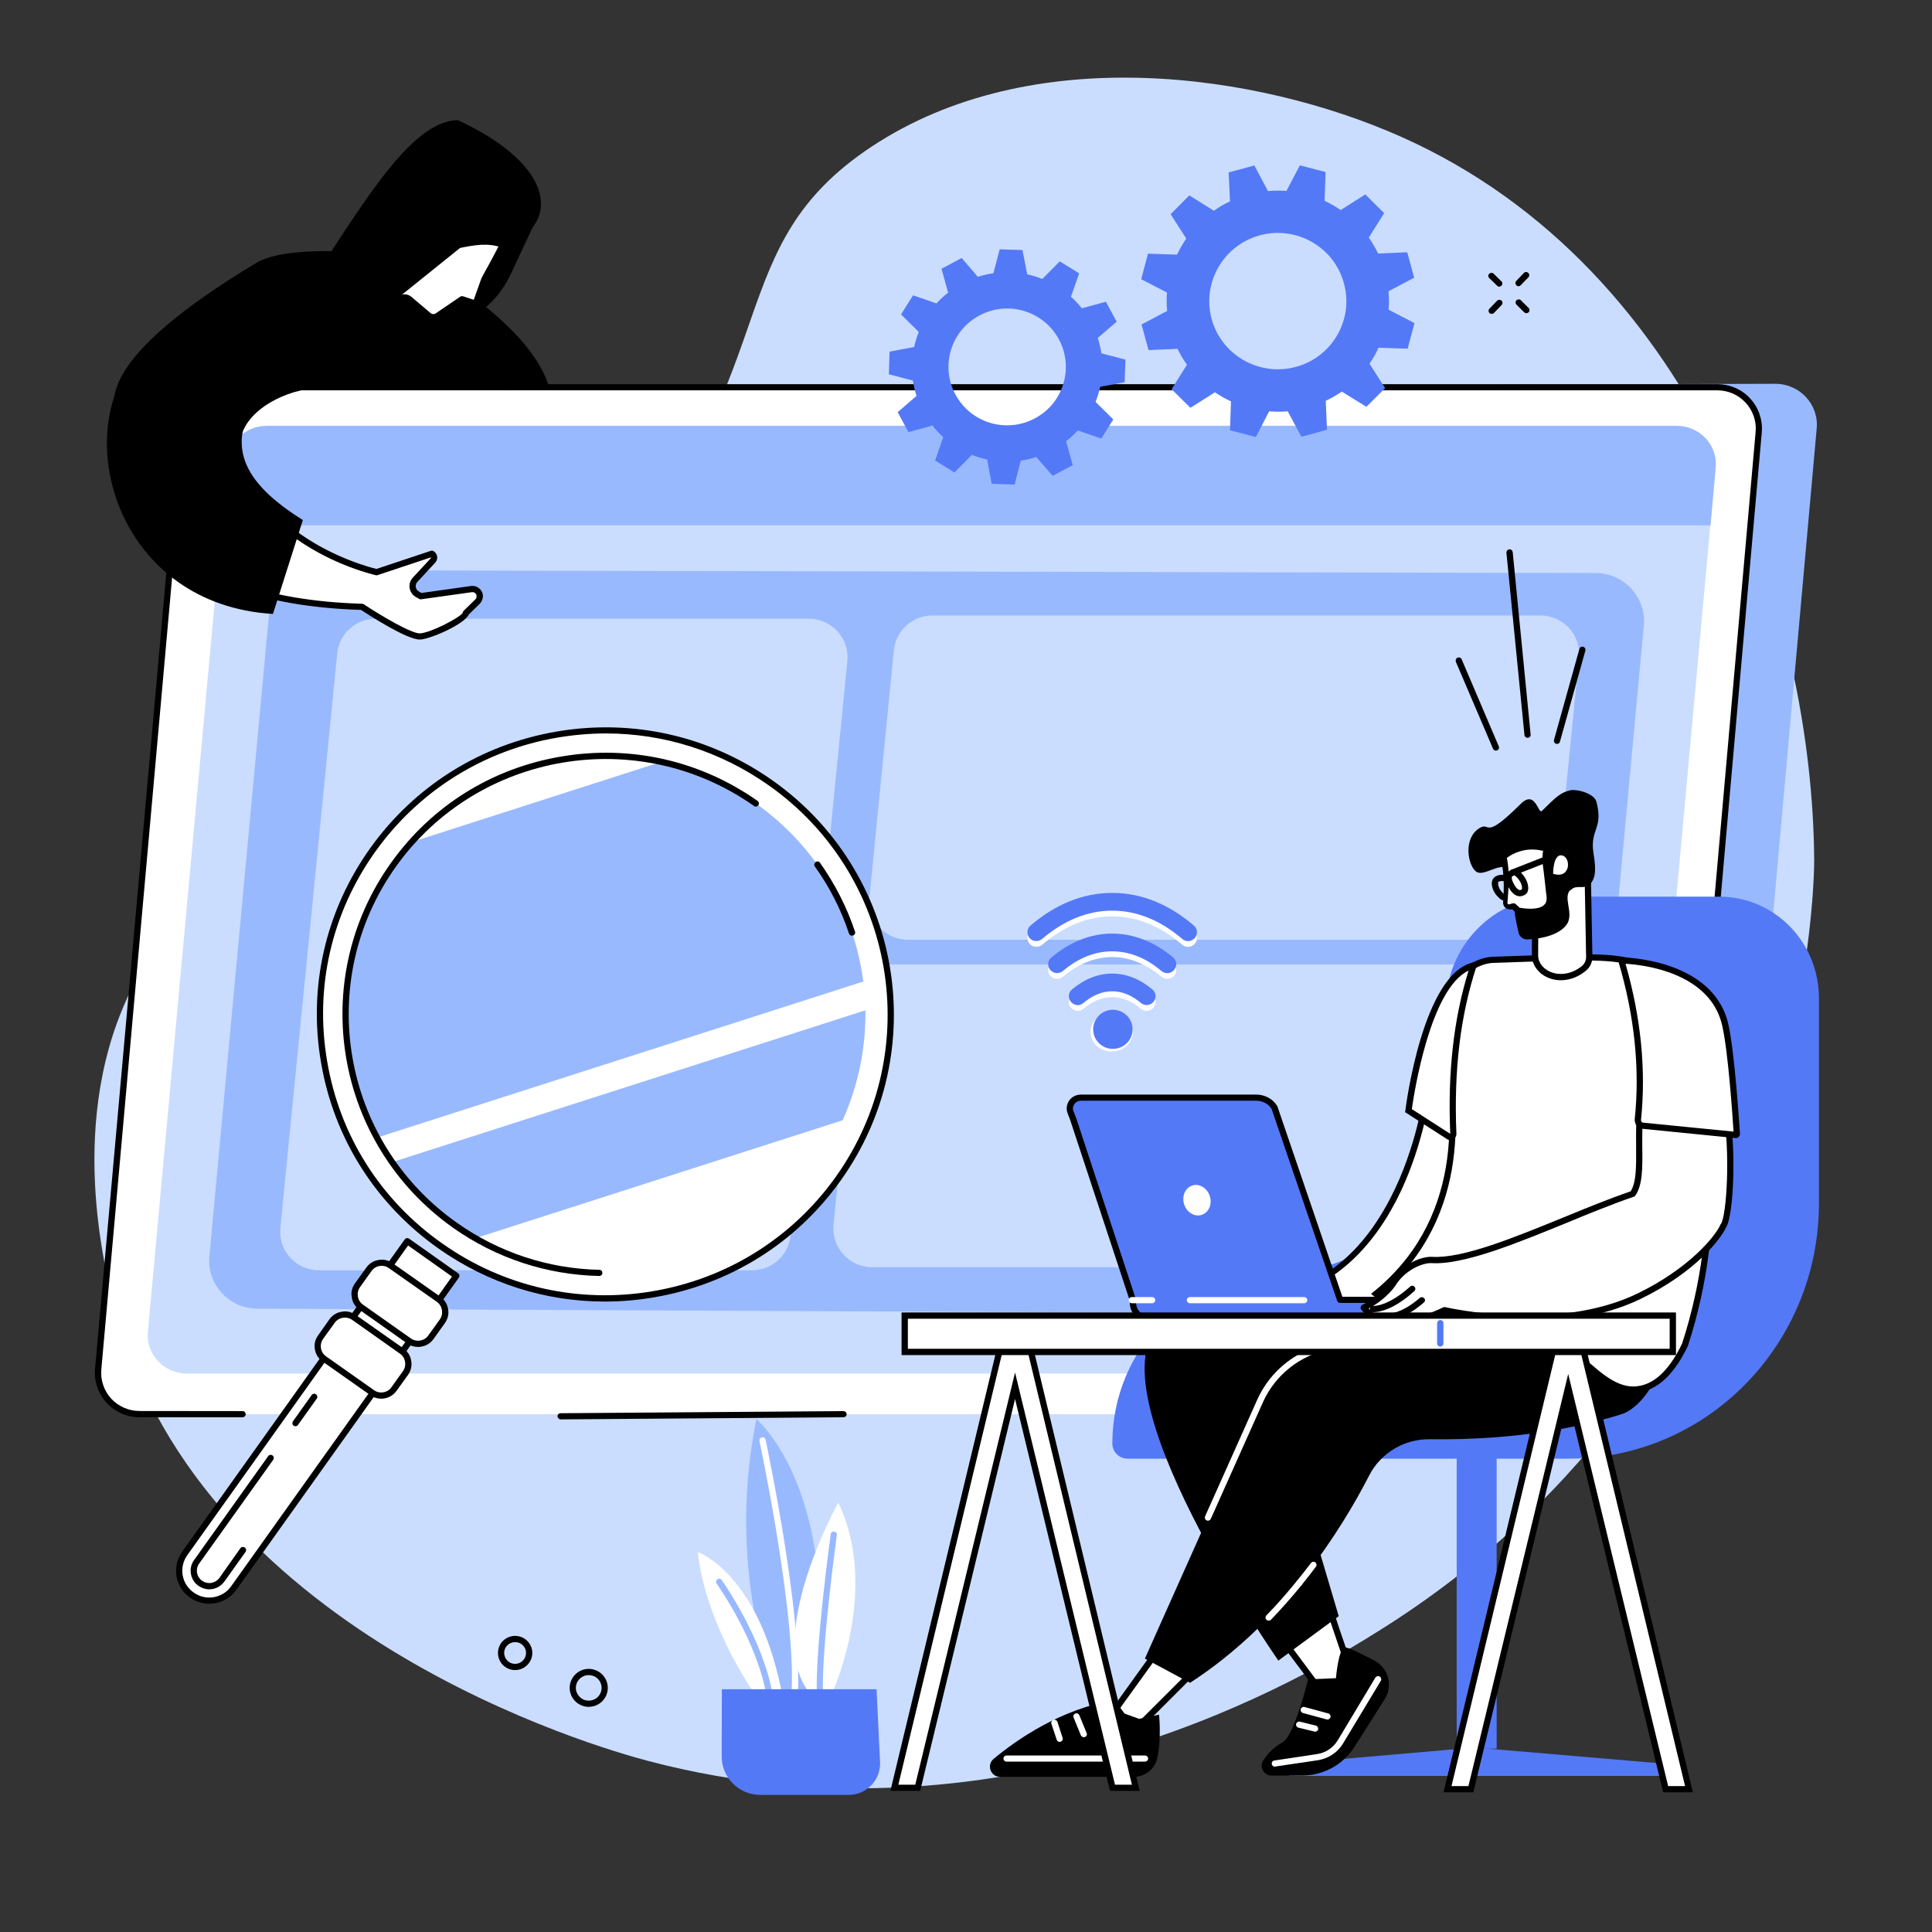 <svg xmlns="http://www.w3.org/2000/svg" xmlns:xlink="http://www.w3.org/1999/xlink" width="72" zoomAndPan="magnify" viewBox="0 0 54 54" height="72" preserveAspectRatio="xMidYMid meet" version="1.0"><rect x="0" y="0" width="54" height="54" fill="#333333" stroke="none"/><defs><clipPath id="id1"><path d="M 2 2 L 50.84 2 L 50.84 50 L 2 50 Z M 2 2 " clip-rule="nonzero"/></clipPath><clipPath id="id2"><path d="M 4 10 L 50.84 10 L 50.84 40 L 4 40 Z M 4 10 " clip-rule="nonzero"/></clipPath><clipPath id="id3"><path d="M 31 25 L 50.84 25 L 50.84 41 L 31 41 Z M 31 25 " clip-rule="nonzero"/></clipPath></defs><g clip-path="url(#id1)"><path fill="#caddff" d="M 38.496 45.609 C 50.547 38.117 50.711 24.652 50.707 24.035 C 50.664 17.289 47.551 7.543 39.137 3.812 C 35.148 2.043 28.844 1.125 24.352 4.105 C 20.156 6.887 21.973 10.125 17.344 15.684 C 12.012 22.082 7.723 21.219 4.148 26.809 C 1.785 30.5 2.828 34.965 3.125 36.25 C 5.316 45.645 16.812 48.875 18.102 49.215 C 28.34 51.922 36.766 46.688 38.496 45.609 " fill-opacity="1" fill-rule="nonzero"/></g><g clip-path="url(#id2)"><path fill="#99b9ff" d="M 15.738 10.824 L 49.621 10.727 C 50.305 10.727 50.84 11.305 50.777 11.977 L 48.406 38.418 C 48.352 39.008 47.852 39.465 47.25 39.465 L 5.512 39.457 C 4.832 39.457 4.289 38.82 4.348 38.148 L 6.723 11.871 C 6.773 11.277 7.258 10.758 7.859 10.758 L 15.738 10.824 " fill-opacity="1" fill-rule="nonzero"/></g><path fill="#ffffff" d="M 14.121 10.824 L 48 10.824 C 48.684 10.824 49.219 11.406 49.156 12.082 L 46.797 38.473 C 46.742 39.07 46.242 39.527 45.641 39.527 L 3.902 39.527 C 3.219 39.527 2.684 38.945 2.746 38.27 L 5.105 11.875 C 5.16 11.281 5.66 10.824 6.262 10.824 L 14.121 10.824 " fill-opacity="1" fill-rule="nonzero"/><path fill="#000000" d="M 6.777 39.613 L 3.902 39.613 C 3.551 39.613 3.215 39.465 2.98 39.211 C 2.746 38.953 2.625 38.609 2.656 38.262 L 5.02 11.867 C 5.078 11.223 5.609 10.738 6.262 10.738 L 14.121 10.738 C 14.172 10.738 14.211 10.773 14.211 10.824 C 14.211 10.871 14.172 10.91 14.121 10.91 L 6.262 10.91 C 5.703 10.91 5.242 11.328 5.191 11.883 L 2.832 38.277 C 2.805 38.574 2.906 38.871 3.109 39.094 C 3.312 39.312 3.602 39.438 3.902 39.438 L 6.777 39.441 C 6.828 39.441 6.867 39.48 6.867 39.527 C 6.867 39.574 6.828 39.613 6.777 39.613 " fill-opacity="1" fill-rule="nonzero"/><path fill="#000000" d="M 47.871 26.723 C 47.867 26.723 47.863 26.723 47.863 26.723 C 47.816 26.719 47.777 26.676 47.785 26.629 L 49.07 12.074 C 49.098 11.773 48.996 11.477 48.793 11.258 C 48.59 11.035 48.301 10.91 48 10.91 L 14.121 10.91 C 14.074 10.91 14.035 10.871 14.035 10.824 C 14.035 10.777 14.074 10.738 14.121 10.738 L 48 10.738 C 48.352 10.738 48.688 10.883 48.922 11.141 C 49.156 11.398 49.273 11.742 49.242 12.09 L 47.957 26.641 C 47.953 26.688 47.914 26.723 47.871 26.723 " fill-opacity="1" fill-rule="nonzero"/><path fill="#caddff" d="M 14.875 11.898 L 46.863 11.898 C 47.508 11.898 48.012 12.434 47.953 13.059 L 45.727 37.422 C 45.676 37.969 45.203 38.391 44.633 38.391 L 5.227 38.391 C 4.582 38.391 4.078 37.855 4.133 37.23 L 6.363 12.871 C 6.414 12.32 6.887 11.898 7.453 11.898 L 14.875 11.898 " fill-opacity="1" fill-rule="nonzero"/><path fill="#99b9ff" d="M 47.809 14.684 L 47.953 13.07 C 48.012 12.445 47.508 11.906 46.863 11.906 L 7.453 11.906 C 6.887 11.906 6.414 12.332 6.363 12.883 L 6.199 14.684 L 47.809 14.684 " fill-opacity="1" fill-rule="nonzero"/><path fill="#99b9ff" d="M 8.867 15.938 L 44.602 16.016 C 45.395 16.02 46.016 16.695 45.945 17.484 L 44.273 35.52 C 44.211 36.215 43.625 36.742 42.922 36.738 L 7.191 36.578 C 6.398 36.574 5.777 35.895 5.852 35.113 L 7.52 17.156 C 7.586 16.465 8.168 15.934 8.867 15.938 " fill-opacity="1" fill-rule="nonzero"/><path fill="#000000" d="M 15.672 39.672 C 15.625 39.672 15.586 39.633 15.582 39.586 C 15.582 39.539 15.621 39.5 15.672 39.5 L 23.574 39.441 C 23.625 39.441 23.664 39.48 23.664 39.527 C 23.664 39.574 23.625 39.613 23.574 39.613 L 15.672 39.672 " fill-opacity="1" fill-rule="nonzero"/><path fill="#caddff" d="M 21.02 35.504 L 8.914 35.504 C 8.273 35.504 7.773 34.953 7.836 34.32 L 9.426 18.262 C 9.48 17.711 9.945 17.293 10.504 17.293 L 22.605 17.293 C 23.246 17.293 23.746 17.84 23.684 18.473 L 22.094 34.531 C 22.043 35.082 21.574 35.504 21.02 35.504 " fill-opacity="1" fill-rule="nonzero"/><path fill="#caddff" d="M 42.371 26.266 L 25.379 26.266 C 24.738 26.266 24.238 25.719 24.301 25.086 L 24.984 18.176 C 25.039 17.625 25.504 17.203 26.062 17.203 L 43.055 17.203 C 43.695 17.203 44.195 17.754 44.133 18.387 L 43.449 25.297 C 43.395 25.848 42.93 26.266 42.371 26.266 " fill-opacity="1" fill-rule="nonzero"/><path fill="#caddff" d="M 41.367 35.418 L 24.375 35.418 C 23.738 35.418 23.234 34.867 23.297 34.234 L 23.922 27.93 C 23.977 27.379 24.441 26.957 25 26.957 L 41.992 26.957 C 42.633 26.957 43.133 27.508 43.07 28.141 L 42.445 34.445 C 42.391 34.996 41.926 35.418 41.367 35.418 " fill-opacity="1" fill-rule="nonzero"/><path fill="#ffffff" d="M 23.43 32.941 C 20.883 36.52 15.902 37.363 12.309 34.828 C 8.715 32.293 7.867 27.336 10.414 23.762 C 12.961 20.188 17.941 19.344 21.535 21.879 C 25.129 24.414 25.977 29.367 23.43 32.941 " fill-opacity="1" fill-rule="nonzero"/><path fill="#000000" d="M 16.938 20.5 C 16.492 20.5 16.047 20.539 15.598 20.613 C 13.52 20.965 11.703 22.102 10.484 23.812 C 9.266 25.523 8.789 27.602 9.145 29.668 C 9.496 31.738 10.637 33.543 12.359 34.754 C 14.078 35.969 16.168 36.441 18.246 36.09 C 20.324 35.738 22.141 34.602 23.359 32.895 C 25.875 29.363 25.035 24.453 21.484 21.949 C 20.137 21 18.559 20.5 16.938 20.5 Z M 16.906 36.379 C 15.246 36.379 13.637 35.871 12.258 34.898 C 10.5 33.656 9.332 31.812 8.973 29.699 C 8.609 27.586 9.098 25.461 10.344 23.711 C 11.59 21.965 13.445 20.805 15.57 20.445 C 17.691 20.086 19.828 20.57 21.586 21.809 C 25.215 24.367 26.074 29.387 23.5 32.992 L 23.43 32.941 L 23.5 32.992 C 22.254 34.742 20.398 35.902 18.273 36.262 C 17.816 36.34 17.359 36.379 16.906 36.379 " fill-opacity="1" fill-rule="nonzero"/><path fill="#ffffff" d="M 5.363 44.582 C 4.984 44.316 4.895 43.797 5.164 43.418 L 11.383 34.691 L 12.754 35.66 L 6.535 44.387 C 6.266 44.762 5.742 44.852 5.363 44.582 " fill-opacity="1" fill-rule="nonzero"/><path fill="#000000" d="M 11.406 34.812 L 5.234 43.469 C 5.117 43.633 5.074 43.832 5.105 44.027 C 5.141 44.227 5.25 44.398 5.414 44.512 C 5.578 44.629 5.777 44.676 5.977 44.641 C 6.172 44.605 6.348 44.5 6.461 44.336 L 12.633 35.68 Z M 5.848 44.824 C 5.656 44.824 5.473 44.766 5.312 44.656 C 5.109 44.512 4.977 44.301 4.934 44.059 C 4.895 43.812 4.949 43.57 5.094 43.367 L 11.312 34.641 C 11.328 34.625 11.348 34.609 11.371 34.605 C 11.395 34.602 11.418 34.609 11.434 34.621 L 12.805 35.59 C 12.844 35.617 12.855 35.672 12.824 35.711 L 6.605 44.438 C 6.461 44.637 6.25 44.77 6.004 44.812 C 5.953 44.82 5.898 44.824 5.848 44.824 " fill-opacity="1" fill-rule="nonzero"/><path fill="#ffffff" d="M 8.258 39.777 L 8.781 39.043 L 8.258 39.777 " fill-opacity="1" fill-rule="nonzero"/><path fill="#000000" d="M 8.258 39.863 C 8.242 39.863 8.223 39.859 8.207 39.848 C 8.168 39.82 8.16 39.766 8.188 39.727 L 8.711 38.992 C 8.738 38.953 8.793 38.941 8.832 38.973 C 8.871 39 8.883 39.051 8.855 39.09 L 8.328 39.828 C 8.312 39.852 8.285 39.863 8.258 39.863 " fill-opacity="1" fill-rule="nonzero"/><path fill="#ffffff" d="M 6.793 43.324 L 6.203 44.152 C 6.062 44.344 5.793 44.391 5.598 44.254 C 5.402 44.117 5.359 43.848 5.496 43.652 L 7.566 40.75 L 6.793 43.324 " fill-opacity="1" fill-rule="nonzero"/><path fill="#000000" d="M 5.848 44.422 C 5.742 44.422 5.637 44.387 5.547 44.324 C 5.434 44.246 5.359 44.125 5.336 43.988 C 5.312 43.852 5.344 43.715 5.426 43.602 L 7.496 40.699 C 7.523 40.66 7.578 40.652 7.617 40.68 C 7.656 40.707 7.664 40.762 7.637 40.801 L 5.566 43.703 C 5.512 43.777 5.492 43.871 5.508 43.961 C 5.523 44.051 5.574 44.129 5.648 44.184 C 5.723 44.234 5.816 44.258 5.906 44.242 C 5.996 44.227 6.078 44.176 6.133 44.102 L 6.719 43.273 C 6.746 43.234 6.801 43.227 6.84 43.254 C 6.883 43.281 6.891 43.336 6.863 43.375 L 6.273 44.203 C 6.191 44.312 6.074 44.391 5.938 44.414 C 5.906 44.418 5.875 44.422 5.848 44.422 " fill-opacity="1" fill-rule="nonzero"/><path fill="#ffffff" d="M 11.629 37.617 L 9.898 36.398 C 9.809 36.336 9.789 36.211 9.852 36.121 L 10.449 35.285 C 10.512 35.195 10.637 35.172 10.727 35.234 L 12.457 36.457 C 12.547 36.52 12.566 36.645 12.504 36.734 L 11.906 37.57 C 11.844 37.66 11.719 37.68 11.629 37.617 " fill-opacity="1" fill-rule="nonzero"/><path fill="#000000" d="M 11.484 37.41 C 11.641 37.52 11.863 37.484 11.973 37.324 L 12.293 36.879 C 12.406 36.719 12.367 36.5 12.211 36.387 L 10.871 35.445 C 10.715 35.332 10.492 35.371 10.383 35.527 L 10.062 35.977 C 9.949 36.133 9.988 36.355 10.145 36.465 Z M 11.688 37.648 C 11.582 37.648 11.473 37.617 11.383 37.551 L 10.043 36.605 C 9.809 36.441 9.75 36.113 9.918 35.875 L 10.238 35.43 C 10.406 35.191 10.738 35.137 10.973 35.305 L 12.312 36.246 C 12.426 36.328 12.5 36.449 12.527 36.586 C 12.551 36.723 12.516 36.863 12.438 36.977 L 12.117 37.426 C 12.016 37.57 11.852 37.648 11.688 37.648 " fill-opacity="1" fill-rule="nonzero"/><path fill="#ffffff" d="M 10.598 39.062 L 8.867 37.844 C 8.777 37.781 8.758 37.656 8.82 37.566 L 9.418 36.73 C 9.48 36.641 9.605 36.617 9.695 36.684 L 11.426 37.902 C 11.516 37.965 11.535 38.09 11.473 38.18 L 10.875 39.016 C 10.812 39.105 10.688 39.129 10.598 39.062 " fill-opacity="1" fill-rule="nonzero"/><path fill="#000000" d="M 10.453 38.855 C 10.609 38.969 10.832 38.93 10.941 38.773 L 11.262 38.324 C 11.375 38.164 11.336 37.945 11.18 37.836 L 9.844 36.891 C 9.684 36.781 9.461 36.816 9.352 36.977 L 9.031 37.422 C 8.918 37.582 8.957 37.801 9.113 37.91 Z M 10.656 39.094 C 10.551 39.094 10.441 39.062 10.352 38.996 L 9.016 38.055 C 8.777 37.887 8.719 37.559 8.891 37.324 L 9.207 36.875 C 9.375 36.641 9.707 36.582 9.941 36.75 L 11.281 37.691 C 11.516 37.859 11.574 38.188 11.406 38.426 L 11.086 38.871 C 10.984 39.016 10.82 39.094 10.656 39.094 " fill-opacity="1" fill-rule="nonzero"/><path fill="#99b9ff" d="M 24.188 28.238 L 10.957 32.484 C 11.426 33.152 12.016 33.75 12.719 34.246 C 12.902 34.379 13.094 34.5 13.285 34.609 L 23.551 31.312 C 23.996 30.328 24.203 29.277 24.188 28.238 " fill-opacity="1" fill-rule="nonzero"/><path fill="#99b9ff" d="M 21.125 22.457 C 20.305 21.879 19.41 21.496 18.488 21.293 L 11.508 23.535 C 11.328 23.734 11.156 23.949 10.996 24.172 C 9.34 26.496 9.258 29.453 10.535 31.797 L 24.129 27.434 C 23.879 25.5 22.848 23.676 21.125 22.457 " fill-opacity="1" fill-rule="nonzero"/><path fill="#000000" d="M 23.812 26.152 C 23.777 26.152 23.742 26.129 23.73 26.094 C 23.508 25.422 23.184 24.789 22.773 24.215 C 22.746 24.176 22.758 24.121 22.797 24.094 C 22.836 24.066 22.891 24.074 22.918 24.113 C 23.336 24.703 23.668 25.352 23.898 26.039 C 23.914 26.086 23.887 26.133 23.84 26.148 C 23.832 26.152 23.824 26.152 23.812 26.152 " fill-opacity="1" fill-rule="nonzero"/><path fill="#000000" d="M 16.75 35.664 C 15.281 35.633 13.871 35.168 12.668 34.32 C 9.363 31.984 8.578 27.41 10.926 24.121 C 12.059 22.527 13.754 21.469 15.688 21.145 C 17.625 20.816 19.574 21.258 21.176 22.387 C 21.215 22.414 21.223 22.469 21.195 22.508 C 21.168 22.547 21.113 22.555 21.074 22.527 C 17.844 20.25 13.355 21.012 11.066 24.223 C 8.777 27.434 9.543 31.898 12.77 34.176 C 13.941 35.004 15.32 35.461 16.754 35.492 C 16.801 35.492 16.84 35.531 16.836 35.582 C 16.836 35.629 16.797 35.664 16.75 35.664 " fill-opacity="1" fill-rule="nonzero"/><path fill="#000000" d="M 8.672 10.859 L 15.359 10.859 C 15.012 9.645 13.648 8.492 11.871 7.363 L 8.672 10.859 " fill-opacity="1" fill-rule="nonzero"/><path fill="#5479f7" d="M 28.922 11.695 C 28.121 12.121 27.129 11.82 26.703 11.023 C 26.277 10.23 26.578 9.238 27.379 8.816 C 28.176 8.391 29.172 8.691 29.598 9.488 C 30.023 10.281 29.723 11.273 28.922 11.695 Z M 31.211 8.992 L 30.91 8.434 L 30.238 8.617 C 30.145 8.5 30.043 8.391 29.934 8.293 L 30.164 7.641 L 29.621 7.305 L 29.133 7.797 C 28.996 7.742 28.855 7.699 28.711 7.668 L 28.578 6.988 L 27.941 6.969 L 27.766 7.637 C 27.621 7.656 27.477 7.691 27.332 7.738 L 26.879 7.211 L 26.316 7.512 L 26.5 8.18 C 26.383 8.27 26.273 8.371 26.176 8.48 L 25.52 8.254 L 25.184 8.789 L 25.68 9.277 C 25.625 9.414 25.582 9.555 25.551 9.699 L 24.863 9.828 L 24.844 10.461 L 25.516 10.637 C 25.539 10.781 25.57 10.926 25.617 11.066 L 25.09 11.52 L 25.391 12.078 L 26.062 11.895 C 26.156 12.012 26.254 12.121 26.363 12.219 L 26.137 12.871 L 26.676 13.207 L 27.164 12.715 C 27.305 12.77 27.445 12.812 27.59 12.844 L 27.719 13.523 L 28.359 13.543 L 28.531 12.875 C 28.68 12.855 28.824 12.82 28.965 12.773 L 29.422 13.301 L 29.984 13 L 29.797 12.332 C 29.918 12.242 30.023 12.141 30.125 12.031 L 30.781 12.258 L 31.117 11.723 L 30.621 11.234 C 30.676 11.098 30.719 10.957 30.75 10.812 L 31.434 10.684 L 31.457 10.051 L 30.785 9.875 C 30.762 9.73 30.727 9.586 30.684 9.445 L 31.211 8.992 " fill-opacity="1" fill-rule="nonzero"/><path fill="#5479f7" d="M 36.223 10.254 C 35.203 10.531 34.148 9.934 33.867 8.922 C 33.59 7.906 34.191 6.855 35.211 6.578 C 36.23 6.301 37.285 6.898 37.562 7.914 C 37.844 8.93 37.242 9.977 36.223 10.254 Z M 39.527 7.762 L 39.332 7.051 L 38.52 7.086 C 38.441 6.93 38.355 6.777 38.258 6.641 L 38.688 5.957 L 38.16 5.434 L 37.473 5.871 C 37.332 5.773 37.18 5.688 37.023 5.613 L 37.051 4.809 L 36.332 4.621 L 35.957 5.336 C 35.789 5.324 35.613 5.324 35.441 5.34 L 35.059 4.625 L 34.34 4.82 L 34.379 5.629 C 34.219 5.703 34.07 5.789 33.93 5.891 L 33.242 5.461 L 32.719 5.988 L 33.156 6.668 C 33.059 6.812 32.973 6.961 32.898 7.117 L 32.086 7.09 L 31.898 7.805 L 32.617 8.176 C 32.605 8.348 32.605 8.52 32.621 8.691 L 31.906 9.07 L 32.102 9.785 L 32.914 9.75 C 32.988 9.906 33.074 10.055 33.176 10.195 L 32.746 10.879 L 33.273 11.398 L 33.957 10.965 C 34.102 11.062 34.25 11.148 34.406 11.219 L 34.379 12.027 L 35.102 12.215 L 35.473 11.496 C 35.645 11.512 35.816 11.512 35.992 11.496 L 36.375 12.207 L 37.09 12.012 L 37.055 11.203 C 37.211 11.129 37.363 11.043 37.504 10.945 L 38.191 11.371 L 38.715 10.848 L 38.277 10.164 C 38.375 10.023 38.461 9.875 38.531 9.719 L 39.344 9.746 L 39.535 9.031 L 38.812 8.656 C 38.828 8.488 38.824 8.316 38.809 8.141 L 39.527 7.762 " fill-opacity="1" fill-rule="nonzero"/><g clip-path="url(#id3)"><path fill="#5479f7" d="M 40.41 28.141 L 40.41 30.828 C 40.41 33.457 38.324 35.586 35.75 35.586 C 33.176 35.586 31.09 37.719 31.09 40.348 C 31.09 40.582 31.281 40.77 31.516 40.77 L 43.852 40.77 C 47.711 40.77 50.84 37.574 50.84 33.633 L 50.84 27.898 C 50.84 26.332 49.594 25.062 48.059 25.062 L 43.426 25.062 C 41.758 25.062 40.41 26.441 40.41 28.141 " fill-opacity="1" fill-rule="nonzero"/></g><path fill="#5479f7" d="M 41.832 48.875 L 40.715 48.875 L 40.715 35.926 L 41.832 35.926 L 41.832 48.875 " fill-opacity="1" fill-rule="nonzero"/><path fill="#5479f7" d="M 36.035 49.293 L 40.98 48.863 L 41.438 48.863 L 46.488 49.293 L 46.488 49.637 L 36.035 49.637 L 36.035 49.293 " fill-opacity="1" fill-rule="nonzero"/><path fill="#ffffff" d="M 37.906 47.035 C 37.789 46.922 37.129 44.867 37.129 44.867 L 35.816 45.797 L 37.254 47.719 L 37.906 47.035 " fill-opacity="1" fill-rule="nonzero"/><path fill="#000000" d="M 35.941 45.816 L 37.262 47.586 L 37.797 47.023 C 37.645 46.715 37.277 45.605 37.082 45.008 Z M 37.254 47.805 C 37.254 47.805 37.25 47.805 37.25 47.805 C 37.223 47.805 37.199 47.789 37.184 47.77 L 35.746 45.852 C 35.734 45.832 35.727 45.809 35.73 45.785 C 35.734 45.762 35.746 45.742 35.766 45.727 L 37.078 44.797 C 37.102 44.781 37.129 44.777 37.156 44.785 C 37.184 44.797 37.203 44.816 37.211 44.844 C 37.523 45.805 37.895 46.879 37.969 46.977 C 38.004 47.012 38 47.062 37.969 47.094 L 37.316 47.777 C 37.301 47.797 37.277 47.805 37.254 47.805 " fill-opacity="1" fill-rule="nonzero"/><path fill="#000000" d="M 35.543 49.629 L 36.414 49.625 C 36.992 49.621 37.527 49.328 37.844 48.848 L 38.703 47.492 C 38.941 47.117 38.809 46.621 38.414 46.414 C 38.055 46.223 37.68 46.039 37.59 46.047 C 37.41 46.062 37.34 46.906 37.34 46.906 L 36.562 46.938 C 36.562 46.938 36.18 48.523 35.844 48.703 C 35.598 48.832 35.426 49.027 35.309 49.203 C 35.188 49.387 35.324 49.629 35.543 49.629 " fill-opacity="1" fill-rule="nonzero"/><path fill="#ffffff" d="M 35.633 49.379 C 35.59 49.379 35.551 49.348 35.547 49.305 C 35.539 49.258 35.57 49.211 35.617 49.207 L 36.812 49.027 C 37.055 48.992 37.266 48.848 37.391 48.641 L 38.441 46.891 C 38.469 46.848 38.52 46.836 38.562 46.859 C 38.605 46.887 38.617 46.938 38.594 46.98 L 37.539 48.73 C 37.387 48.984 37.129 49.152 36.836 49.199 L 35.645 49.375 C 35.641 49.379 35.637 49.379 35.633 49.379 " fill-opacity="1" fill-rule="nonzero"/><path fill="#ffffff" d="M 37.102 48.062 C 37.098 48.062 37.09 48.062 37.082 48.059 L 36.418 47.879 C 36.371 47.867 36.344 47.82 36.355 47.773 C 36.367 47.727 36.414 47.699 36.461 47.711 L 37.125 47.891 C 37.172 47.902 37.199 47.953 37.188 47.996 C 37.176 48.035 37.141 48.062 37.102 48.062 " fill-opacity="1" fill-rule="nonzero"/><path fill="#ffffff" d="M 36.758 48.402 C 36.75 48.402 36.742 48.398 36.738 48.398 L 36.293 48.289 C 36.246 48.277 36.215 48.23 36.227 48.184 C 36.238 48.141 36.285 48.109 36.332 48.121 L 36.777 48.23 C 36.824 48.242 36.852 48.289 36.844 48.336 C 36.832 48.375 36.797 48.402 36.758 48.402 " fill-opacity="1" fill-rule="nonzero"/><path fill="#ffffff" d="M 33.434 46.645 L 31.914 48.164 L 31.109 47.871 L 32.512 45.926 L 33.434 46.645 " fill-opacity="1" fill-rule="nonzero"/><path fill="#000000" d="M 31.246 47.828 L 31.891 48.062 L 33.305 46.652 L 32.527 46.051 Z M 31.914 48.25 C 31.906 48.25 31.895 48.25 31.883 48.246 L 31.078 47.949 C 31.051 47.941 31.031 47.922 31.023 47.895 C 31.016 47.871 31.023 47.84 31.039 47.82 L 32.438 45.875 C 32.453 45.855 32.473 45.844 32.496 45.84 C 32.52 45.836 32.547 45.844 32.562 45.855 L 33.488 46.574 C 33.508 46.59 33.52 46.613 33.523 46.637 C 33.523 46.664 33.516 46.688 33.496 46.707 L 31.977 48.227 C 31.961 48.242 31.938 48.25 31.914 48.25 " fill-opacity="1" fill-rule="nonzero"/><path fill="#000000" d="M 32.395 47.926 C 32.395 47.926 32.469 48.574 32.344 49.145 C 32.277 49.449 32 49.664 31.688 49.664 L 27.957 49.664 C 27.688 49.664 27.566 49.332 27.773 49.16 C 28.438 48.609 29.656 47.766 31.156 47.516 L 31.578 48.098 L 32.395 47.926 " fill-opacity="1" fill-rule="nonzero"/><path fill="#ffffff" d="M 32 49.238 L 28.133 49.238 C 28.086 49.238 28.047 49.199 28.047 49.152 C 28.047 49.105 28.086 49.066 28.133 49.066 L 32 49.066 C 32.051 49.066 32.09 49.105 32.09 49.152 C 32.09 49.199 32.051 49.238 32 49.238 " fill-opacity="1" fill-rule="nonzero"/><path fill="#ffffff" d="M 30.293 48.555 C 30.258 48.555 30.227 48.535 30.211 48.504 L 30.008 48.008 C 29.988 47.965 30.008 47.914 30.055 47.895 C 30.098 47.875 30.148 47.898 30.168 47.941 L 30.371 48.438 C 30.391 48.48 30.371 48.531 30.324 48.551 C 30.312 48.555 30.301 48.555 30.293 48.555 " fill-opacity="1" fill-rule="nonzero"/><path fill="#ffffff" d="M 29.617 48.688 C 29.582 48.688 29.547 48.664 29.535 48.625 L 29.387 48.18 C 29.371 48.137 29.398 48.086 29.441 48.07 C 29.488 48.055 29.539 48.082 29.555 48.125 L 29.699 48.57 C 29.715 48.617 29.691 48.668 29.645 48.68 C 29.637 48.684 29.629 48.688 29.617 48.688 " fill-opacity="1" fill-rule="nonzero"/><path fill="#000000" d="M 41.484 36.008 C 41.484 36.008 34.535 35.203 32.469 36.98 C 30.402 38.762 35.73 46.414 35.73 46.414 L 37.418 45.172 L 35.816 39.762 L 42.242 37.949 L 41.484 36.008 " fill-opacity="1" fill-rule="nonzero"/><path fill="#000000" d="M 45.312 39.531 C 44.301 39.848 42.496 40.262 39.969 40.227 C 39.254 40.215 38.59 40.609 38.266 41.246 C 37.516 42.707 35.898 45.332 33.262 47.035 L 32 46.359 L 35.215 39.164 C 35.508 38.504 36.059 37.996 36.738 37.746 L 43.105 35.422 C 43.105 35.422 45.082 34.875 46.051 36.629 C 46.223 36.941 46.547 36.383 46.621 36.633 C 46.883 37.5 46.18 39.254 45.312 39.531 " fill-opacity="1" fill-rule="nonzero"/><path fill="#ffffff" d="M 33.762 42.504 C 33.75 42.504 33.738 42.5 33.727 42.496 C 33.684 42.477 33.664 42.426 33.684 42.379 L 35.137 39.129 C 35.438 38.453 36.008 37.922 36.707 37.668 L 39.758 36.555 C 39.801 36.535 39.852 36.559 39.867 36.605 C 39.887 36.648 39.863 36.699 39.816 36.715 L 36.766 37.828 C 36.113 38.066 35.578 38.566 35.297 39.199 L 33.844 42.449 C 33.828 42.484 33.797 42.504 33.762 42.504 " fill-opacity="1" fill-rule="nonzero"/><path fill="#ffffff" d="M 35.461 45.297 C 35.438 45.297 35.414 45.289 35.398 45.273 C 35.363 45.242 35.363 45.188 35.395 45.152 C 35.688 44.852 35.969 44.531 36.242 44.195 C 36.273 44.156 36.328 44.152 36.367 44.184 C 36.402 44.211 36.41 44.266 36.379 44.305 C 36.102 44.645 35.816 44.969 35.523 45.273 C 35.504 45.289 35.48 45.297 35.461 45.297 " fill-opacity="1" fill-rule="nonzero"/><path fill="#ffffff" d="M 36.312 44.336 C 36.293 44.336 36.273 44.332 36.258 44.316 C 36.219 44.289 36.211 44.234 36.242 44.195 C 36.375 44.031 36.512 43.859 36.641 43.688 C 36.668 43.648 36.723 43.641 36.762 43.668 C 36.801 43.699 36.809 43.754 36.781 43.789 C 36.648 43.965 36.516 44.137 36.379 44.305 C 36.363 44.324 36.336 44.336 36.312 44.336 " fill-opacity="1" fill-rule="nonzero"/><path fill="#ffffff" d="M 39.906 30.422 C 39.906 30.422 39.297 35.945 35.191 36.305 L 39.906 36.371 C 39.906 36.371 41.652 32.852 41.723 31.48 C 41.793 30.109 39.906 30.422 39.906 30.422 " fill-opacity="1" fill-rule="nonzero"/><path fill="#000000" d="M 36.055 36.23 L 39.852 36.285 C 40.062 35.855 41.57 32.727 41.637 31.477 C 41.652 31.176 41.566 30.938 41.383 30.773 C 40.977 30.414 40.211 30.473 39.984 30.5 C 39.945 30.797 39.746 32.02 39.168 33.266 C 38.434 34.832 37.367 35.844 36.055 36.23 Z M 39.906 36.461 L 35.188 36.395 C 35.141 36.391 35.105 36.355 35.102 36.309 C 35.102 36.262 35.137 36.223 35.184 36.219 C 36.852 36.074 38.137 35.055 39.008 33.191 C 39.66 31.797 39.816 30.426 39.82 30.414 C 39.824 30.375 39.852 30.344 39.891 30.336 C 39.938 30.328 40.961 30.168 41.496 30.645 C 41.723 30.848 41.828 31.129 41.812 31.484 C 41.738 32.859 40.055 36.266 39.984 36.41 C 39.969 36.441 39.941 36.461 39.906 36.461 " fill-opacity="1" fill-rule="nonzero"/><path fill="#ffffff" d="M 45.75 26.914 C 44.953 26.727 44.621 26.723 41.727 26.828 C 41.02 26.855 40.176 27.738 40.094 28.438 C 40.316 29.109 41.355 32.422 39.543 35.008 C 39.285 35.375 38.938 35.777 38.457 36.164 C 38.727 36.379 39.145 36.664 39.707 36.828 C 40.645 37.105 41.113 36.809 41.867 36.828 C 43.855 36.887 44.586 39.094 45.871 38.816 C 46.215 38.742 46.672 38.477 47.098 37.582 C 47.34 36.844 47.555 35.973 47.676 34.988 C 48 32.324 47.469 30.102 46.992 28.711 C 46.852 28.27 46.688 27.133 45.75 26.914 " fill-opacity="1" fill-rule="nonzero"/><path fill="#000000" d="M 41.785 36.742 C 41.812 36.742 41.84 36.742 41.867 36.742 C 42.941 36.773 43.648 37.402 44.273 37.957 C 44.816 38.438 45.285 38.855 45.855 38.73 C 46.297 38.637 46.688 38.238 47.016 37.551 C 47.289 36.711 47.48 35.848 47.59 34.977 C 47.84 32.898 47.613 30.801 46.91 28.738 C 46.891 28.672 46.871 28.598 46.848 28.512 C 46.711 28.012 46.488 27.176 45.73 26.996 C 44.953 26.816 44.656 26.809 41.73 26.914 C 41.094 26.938 40.277 27.738 40.184 28.43 C 40.582 29.629 41.309 32.641 39.617 35.059 C 39.332 35.465 38.988 35.836 38.598 36.16 C 38.949 36.43 39.332 36.629 39.734 36.746 C 40.312 36.918 40.703 36.859 41.113 36.801 C 41.324 36.773 41.539 36.742 41.785 36.742 Z M 45.652 38.926 C 45.105 38.926 44.641 38.516 44.156 38.086 C 43.555 37.551 42.871 36.945 41.863 36.914 C 41.598 36.906 41.367 36.941 41.141 36.973 C 40.727 37.031 40.301 37.094 39.684 36.914 C 39.23 36.777 38.797 36.547 38.402 36.23 L 38.32 36.164 L 38.402 36.098 C 38.816 35.762 39.176 35.379 39.473 34.957 C 41.129 32.59 40.402 29.629 40.012 28.465 L 40.004 28.445 L 40.008 28.426 C 40.09 27.715 40.938 26.77 41.723 26.742 C 44.668 26.637 44.973 26.641 45.77 26.828 C 46.629 27.031 46.871 27.93 47.016 28.469 C 47.039 28.551 47.059 28.625 47.074 28.684 C 47.789 30.77 48.02 32.895 47.762 35 C 47.652 35.879 47.457 36.758 47.18 37.609 L 47.176 37.621 C 46.82 38.363 46.391 38.793 45.891 38.902 C 45.809 38.918 45.73 38.926 45.652 38.926 " fill-opacity="1" fill-rule="nonzero"/><path fill="#ffffff" d="M 39.367 31.043 C 39.367 31.043 39.836 27.309 41.184 26.988 C 40.711 28.441 40.551 30.02 40.621 31.691 C 40.625 31.758 40.547 31.805 40.488 31.766 L 39.367 31.043 " fill-opacity="1" fill-rule="nonzero"/><path fill="#000000" d="M 39.461 31 L 40.535 31.691 C 40.461 29.973 40.629 28.48 41.047 27.129 C 39.973 27.633 39.523 30.562 39.461 31 Z M 40.535 31.867 C 40.504 31.867 40.469 31.855 40.441 31.836 L 39.273 31.086 L 39.281 31.031 C 39.301 30.875 39.773 27.234 41.164 26.902 L 41.316 26.867 L 41.266 27.016 C 40.816 28.391 40.633 29.918 40.707 31.688 C 40.711 31.75 40.676 31.812 40.621 31.844 C 40.594 31.859 40.562 31.867 40.535 31.867 " fill-opacity="1" fill-rule="nonzero"/><path fill="#5479f7" d="M 30.215 30.68 L 35.113 30.68 C 35.316 30.68 35.508 30.781 35.621 30.949 L 37.457 36.332 L 41.793 36.332 L 41.793 36.41 C 41.793 36.664 41.586 36.871 41.332 36.871 L 32.129 36.871 C 31.875 36.871 31.668 36.664 31.668 36.41 L 31.668 36.34 L 30.004 31.309 C 29.98 31.234 29.949 31.16 29.922 31.082 C 29.848 30.895 29.992 30.68 30.215 30.68 " fill-opacity="1" fill-rule="nonzero"/><path fill="#000000" d="M 31.746 36.309 C 31.75 36.32 31.754 36.328 31.754 36.34 L 31.754 36.41 C 31.754 36.617 31.922 36.785 32.129 36.785 L 41.332 36.785 C 41.535 36.785 41.703 36.621 41.707 36.418 L 37.457 36.418 C 37.422 36.418 37.387 36.395 37.375 36.359 L 35.539 30.988 C 35.445 30.848 35.285 30.766 35.113 30.766 L 30.215 30.766 C 30.137 30.766 30.07 30.801 30.027 30.863 C 29.988 30.918 29.977 30.988 30 31.051 C 30.012 31.074 30.02 31.094 30.027 31.117 C 30.047 31.168 30.07 31.227 30.09 31.281 Z M 41.332 36.957 L 32.129 36.957 C 31.824 36.957 31.578 36.715 31.578 36.41 L 31.578 36.355 L 29.922 31.336 C 29.906 31.285 29.887 31.234 29.863 31.18 C 29.855 31.156 29.848 31.137 29.84 31.113 C 29.793 31 29.812 30.867 29.883 30.762 C 29.957 30.656 30.078 30.594 30.215 30.594 L 35.113 30.594 C 35.348 30.594 35.566 30.707 35.691 30.902 C 35.695 30.91 35.699 30.914 35.703 30.922 L 37.52 36.246 L 41.793 36.246 C 41.84 36.246 41.879 36.281 41.879 36.332 L 41.879 36.41 C 41.879 36.715 41.633 36.957 41.332 36.957 " fill-opacity="1" fill-rule="nonzero"/><path fill="#ffffff" d="M 33.816 33.438 C 33.887 33.664 33.781 33.898 33.582 33.957 C 33.383 34.02 33.164 33.883 33.094 33.652 C 33.027 33.426 33.133 33.191 33.332 33.133 C 33.531 33.074 33.746 33.211 33.816 33.438 " fill-opacity="1" fill-rule="nonzero"/><path fill="#ffffff" d="M 36.453 36.426 L 33.262 36.426 C 33.211 36.426 33.172 36.387 33.172 36.34 C 33.172 36.293 33.211 36.254 33.262 36.254 L 36.453 36.254 C 36.5 36.254 36.539 36.293 36.539 36.34 C 36.539 36.387 36.5 36.426 36.453 36.426 " fill-opacity="1" fill-rule="nonzero"/><path fill="#ffffff" d="M 32.199 36.426 L 31.633 36.426 C 31.586 36.426 31.547 36.387 31.547 36.34 C 31.547 36.293 31.586 36.254 31.633 36.254 L 32.199 36.254 C 32.25 36.254 32.289 36.293 32.289 36.34 C 32.289 36.387 32.25 36.426 32.199 36.426 " fill-opacity="1" fill-rule="nonzero"/><path fill="#ffffff" d="M 38.945 35.859 C 39.227 35.422 39.738 35.203 40.023 35.219 C 41.309 35.289 43.789 33.996 45.637 33.367 C 45.957 32.906 45.723 31.895 45.867 30.68 L 48.223 30.883 C 48.457 32.039 48.367 34.004 48.164 34.266 C 48.031 34.582 47.297 35.508 45.809 36.23 C 43.484 37.359 40.375 36.621 40.375 36.621 C 40.375 36.621 38.797 37.449 38.117 36.547 C 38.117 36.547 38.664 36.297 38.945 35.859 " fill-opacity="1" fill-rule="nonzero"/><path fill="#000000" d="M 38.254 36.574 C 38.914 37.277 40.32 36.551 40.332 36.543 C 40.352 36.535 40.375 36.531 40.395 36.535 C 40.426 36.543 43.504 37.254 45.773 36.152 C 47.199 35.461 47.945 34.559 48.086 34.23 C 48.086 34.223 48.09 34.219 48.098 34.211 C 48.258 34.004 48.379 32.172 48.148 30.965 L 45.945 30.773 C 45.898 31.234 45.902 31.664 45.902 32.043 C 45.91 32.645 45.914 33.121 45.707 33.418 C 45.699 33.434 45.684 33.445 45.664 33.449 C 45.082 33.648 44.418 33.918 43.777 34.184 C 42.371 34.758 40.914 35.355 40.016 35.305 C 39.77 35.289 39.285 35.492 39.02 35.906 C 38.797 36.246 38.43 36.48 38.254 36.574 Z M 39.059 37.059 C 38.684 37.059 38.309 36.945 38.047 36.602 C 38.031 36.578 38.023 36.555 38.031 36.527 C 38.039 36.504 38.055 36.48 38.078 36.469 C 38.086 36.469 38.609 36.223 38.871 35.812 C 39.156 35.367 39.691 35.113 40.027 35.129 C 40.887 35.18 42.32 34.59 43.711 34.023 C 44.344 33.762 45 33.496 45.578 33.297 C 45.738 33.043 45.734 32.602 45.73 32.047 C 45.727 31.637 45.723 31.172 45.781 30.668 C 45.789 30.625 45.832 30.59 45.875 30.594 L 48.23 30.797 C 48.27 30.801 48.301 30.828 48.309 30.863 C 48.539 32.004 48.465 33.98 48.242 34.309 C 48.113 34.598 47.422 35.547 45.848 36.309 C 43.648 37.375 40.723 36.785 40.387 36.711 C 40.246 36.781 39.652 37.059 39.059 37.059 " fill-opacity="1" fill-rule="nonzero"/><path fill="#000000" d="M 38.395 36.676 C 38.379 36.676 38.367 36.676 38.367 36.676 C 38.32 36.668 38.285 36.629 38.289 36.578 C 38.293 36.531 38.336 36.496 38.383 36.5 C 38.391 36.504 38.789 36.523 39.414 35.961 C 39.449 35.926 39.504 35.93 39.535 35.965 C 39.57 36 39.566 36.055 39.531 36.086 C 38.926 36.637 38.504 36.676 38.395 36.676 " fill-opacity="1" fill-rule="nonzero"/><path fill="#000000" d="M 38.805 36.887 C 38.773 36.887 38.758 36.887 38.754 36.883 C 38.707 36.879 38.672 36.832 38.68 36.785 C 38.688 36.738 38.734 36.707 38.781 36.711 C 38.789 36.715 39.137 36.75 39.684 36.277 C 39.719 36.246 39.773 36.25 39.805 36.285 C 39.84 36.32 39.836 36.375 39.797 36.406 C 39.293 36.844 38.934 36.887 38.805 36.887 " fill-opacity="1" fill-rule="nonzero"/><path fill="#ffffff" d="M 48.516 31.723 C 48.531 31.723 48.547 31.711 48.547 31.695 C 48.527 31.43 48.402 29.449 48.223 28.648 C 47.816 26.848 45.316 26.844 45.316 26.844 C 45.777 28.391 45.926 29.871 45.781 31.293 C 45.77 31.379 45.836 31.457 45.922 31.465 L 48.516 31.723 " fill-opacity="1" fill-rule="nonzero"/><path fill="#000000" d="M 45.434 26.938 C 45.863 28.43 46.012 29.898 45.867 31.301 C 45.863 31.32 45.871 31.34 45.883 31.355 C 45.895 31.367 45.91 31.379 45.93 31.379 L 48.453 31.629 C 48.426 31.203 48.305 29.41 48.137 28.668 C 47.801 27.176 45.926 26.965 45.434 26.938 Z M 48.52 31.809 C 48.516 31.809 48.512 31.809 48.508 31.809 L 45.914 31.551 C 45.848 31.547 45.789 31.516 45.746 31.465 C 45.707 31.414 45.688 31.348 45.691 31.285 C 45.84 29.867 45.684 28.383 45.234 26.871 L 45.199 26.758 L 45.316 26.758 C 45.344 26.758 47.891 26.781 48.309 28.633 C 48.488 29.441 48.617 31.461 48.633 31.691 C 48.633 31.723 48.621 31.754 48.598 31.777 C 48.578 31.797 48.551 31.809 48.52 31.809 " fill-opacity="1" fill-rule="nonzero"/><path fill="#ffffff" d="M 44.422 26.734 L 44.375 24.441 L 42.906 25.445 L 42.902 26.715 C 42.91 26.996 43.148 27.156 43.148 27.156 C 43.441 27.383 43.859 27.348 44.164 27.141 L 44.238 27.094 C 44.355 27.012 44.426 26.879 44.422 26.734 " fill-opacity="1" fill-rule="nonzero"/><path fill="#000000" d="M 42.996 25.492 L 42.992 26.715 C 42.996 26.945 43.195 27.086 43.199 27.086 C 43.445 27.273 43.824 27.266 44.117 27.07 L 44.188 27.023 C 44.281 26.957 44.336 26.852 44.332 26.738 L 44.293 24.602 Z M 43.625 27.398 C 43.434 27.398 43.246 27.34 43.094 27.227 C 43.09 27.223 42.824 27.039 42.816 26.715 L 42.82 25.445 C 42.82 25.418 42.836 25.391 42.859 25.375 L 44.328 24.367 C 44.352 24.352 44.387 24.348 44.418 24.363 C 44.445 24.379 44.465 24.406 44.465 24.438 L 44.508 26.734 C 44.512 26.906 44.43 27.066 44.285 27.164 L 44.215 27.215 C 44.031 27.336 43.824 27.398 43.625 27.398 " fill-opacity="1" fill-rule="nonzero"/><path fill="#000000" d="M 41.348 23.148 C 41.676 22.945 41.441 23.527 42.5 22.473 C 42.922 22.051 42.988 22.773 43.098 22.664 C 43.504 22.262 43.617 22.156 43.883 22.09 C 44.062 22.047 44.559 22.172 44.621 22.41 C 44.824 23.184 44.422 23.168 44.543 23.875 C 44.625 24.371 44.578 24.562 44.441 24.719 C 44.305 24.871 44.055 24.715 43.895 24.871 C 43.684 25.074 43.965 25.473 43.824 25.781 C 43.73 25.977 43.406 26.223 42.691 26.258 C 42.574 26.262 42.473 26.184 42.445 26.07 C 42.41 25.926 42.371 25.742 42.344 25.566 C 42.223 24.715 42.387 24.418 42.195 24.285 C 41.902 24.082 41.461 24.535 41.246 24.352 C 41.023 24.164 40.895 23.434 41.348 23.148 " fill-opacity="1" fill-rule="nonzero"/><path fill="#ffffff" d="M 43.199 23.715 L 43.203 23.949 C 43.203 24.059 43.211 24.168 43.227 24.277 C 43.258 24.484 43.293 24.836 43.316 25.035 C 43.395 25.672 42.434 25.453 42.434 25.453 L 42.309 25.332 L 42.203 25.348 C 42.184 25.348 42.16 25.348 42.141 25.34 C 42.094 25.316 42.066 25.27 42.074 25.223 C 42.098 24.961 42.133 24.383 42.02 23.945 C 42.02 23.945 42.5 23.496 43.199 23.715 " fill-opacity="1" fill-rule="nonzero"/><path fill="#000000" d="M 43.133 23.766 C 43.125 23.77 43.121 23.773 43.117 23.777 C 43.117 23.777 43.117 23.781 43.117 23.781 C 43.113 23.781 43.113 23.781 43.113 23.781 L 43.105 23.777 C 43.082 23.773 43.059 23.766 43.031 23.762 C 42.984 23.754 42.938 23.75 42.887 23.746 C 42.793 23.742 42.695 23.746 42.598 23.766 C 42.504 23.785 42.41 23.816 42.324 23.855 C 42.277 23.875 42.234 23.898 42.195 23.926 C 42.156 23.949 42.113 23.98 42.082 24.008 L 42.105 23.922 C 42.168 24.195 42.176 24.469 42.168 24.738 C 42.16 24.871 42.152 25.008 42.141 25.141 L 42.133 25.234 C 42.133 25.25 42.141 25.266 42.152 25.273 C 42.172 25.281 42.176 25.281 42.199 25.27 C 42.234 25.262 42.266 25.254 42.297 25.246 C 42.324 25.246 42.348 25.254 42.367 25.27 L 42.367 25.273 C 42.41 25.309 42.453 25.352 42.492 25.391 L 42.453 25.367 C 42.641 25.402 42.855 25.418 43.027 25.367 C 43.113 25.34 43.176 25.293 43.207 25.227 C 43.223 25.191 43.227 25.152 43.23 25.109 C 43.23 25.09 43.227 25.066 43.227 25.043 L 43.215 24.969 C 43.191 24.762 43.172 24.555 43.145 24.348 C 43.129 24.246 43.117 24.137 43.113 24.027 L 43.113 23.949 C 43.113 23.93 43.113 23.906 43.117 23.887 C 43.117 23.848 43.125 23.809 43.133 23.766 Z M 43.27 23.66 C 43.277 23.723 43.285 23.785 43.289 23.852 C 43.289 23.883 43.293 23.914 43.293 23.945 L 43.293 24.023 C 43.301 24.125 43.312 24.219 43.328 24.324 C 43.355 24.531 43.379 24.738 43.402 24.945 L 43.41 25.023 C 43.414 25.051 43.418 25.082 43.418 25.113 C 43.414 25.176 43.406 25.238 43.375 25.301 C 43.348 25.363 43.305 25.418 43.25 25.457 C 43.199 25.496 43.141 25.523 43.082 25.539 C 42.965 25.574 42.852 25.582 42.742 25.578 C 42.629 25.574 42.523 25.562 42.414 25.539 C 42.395 25.535 42.383 25.527 42.371 25.516 C 42.332 25.477 42.289 25.438 42.25 25.395 L 42.32 25.418 C 42.285 25.422 42.25 25.422 42.219 25.418 C 42.199 25.418 42.168 25.418 42.145 25.41 C 42.117 25.398 42.094 25.387 42.074 25.371 C 42.035 25.336 42.012 25.285 42.012 25.234 C 42.012 25.23 42.012 25.223 42.012 25.215 L 42.012 25.203 L 42.016 25.18 L 42.02 25.129 C 42.027 25 42.031 24.867 42.031 24.734 C 42.027 24.605 42.02 24.473 42.008 24.344 C 41.992 24.215 41.973 24.09 41.938 23.965 C 41.93 23.934 41.941 23.902 41.961 23.883 C 42.008 23.84 42.051 23.809 42.102 23.777 C 42.148 23.746 42.195 23.719 42.246 23.695 C 42.348 23.648 42.453 23.609 42.562 23.59 C 42.672 23.566 42.785 23.562 42.898 23.566 C 42.953 23.57 43.012 23.578 43.066 23.59 C 43.094 23.594 43.121 23.602 43.145 23.609 L 43.156 23.609 L 43.172 23.613 C 43.184 23.617 43.195 23.621 43.207 23.629 C 43.23 23.637 43.254 23.648 43.27 23.66 " fill-opacity="1" fill-rule="nonzero"/><path fill="#ffffff" d="M 43.41 24.422 C 43.41 24.422 43.406 23.855 43.66 23.91 C 43.918 23.961 43.906 24.582 43.41 24.422 " fill-opacity="1" fill-rule="nonzero"/><path fill="#000000" d="M 42.191 24.453 L 42.195 24.453 Z M 42.328 24.469 C 42.312 24.469 42.285 24.477 42.262 24.504 C 42.246 24.527 42.254 24.586 42.289 24.66 C 42.367 24.828 42.434 24.867 42.465 24.875 C 42.477 24.879 42.5 24.883 42.535 24.859 C 42.555 24.816 42.539 24.637 42.344 24.473 C 42.344 24.473 42.336 24.469 42.328 24.469 Z M 42.484 25.051 C 42.461 25.051 42.441 25.047 42.418 25.043 C 42.309 25.012 42.215 24.91 42.133 24.734 C 42.062 24.59 42.062 24.48 42.125 24.398 C 42.172 24.34 42.234 24.305 42.305 24.297 C 42.363 24.289 42.418 24.309 42.457 24.34 C 42.656 24.508 42.719 24.707 42.715 24.836 C 42.711 24.914 42.684 24.969 42.637 25 C 42.586 25.035 42.535 25.051 42.484 25.051 " fill-opacity="1" fill-rule="nonzero"/><path fill="#000000" d="M 42.281 24.473 C 42.246 24.473 42.211 24.453 42.199 24.418 C 42.18 24.375 42.203 24.324 42.25 24.305 L 43.387 23.859 C 43.434 23.84 43.484 23.863 43.5 23.906 C 43.52 23.949 43.496 24 43.453 24.02 L 42.312 24.469 C 42.301 24.473 42.289 24.473 42.281 24.473 " fill-opacity="1" fill-rule="nonzero"/><path fill="#000000" d="M 42.039 25.172 C 42.016 25.172 41.965 25.164 41.887 25.086 C 41.84 25.043 41.691 24.887 41.695 24.676 C 41.699 24.609 41.727 24.555 41.773 24.516 C 41.883 24.426 42.062 24.453 42.082 24.457 C 42.129 24.465 42.16 24.512 42.152 24.559 C 42.145 24.605 42.102 24.637 42.055 24.629 C 42.004 24.621 41.918 24.621 41.883 24.648 C 41.879 24.652 41.871 24.66 41.871 24.68 C 41.867 24.836 42.012 24.977 42.055 25 C 42.094 25.004 42.125 25.039 42.129 25.078 C 42.133 25.129 42.098 25.168 42.047 25.172 C 42.047 25.172 42.043 25.172 42.039 25.172 " fill-opacity="1" fill-rule="nonzero"/><path fill="#ffffff" d="M 41.113 50.008 L 43.832 38.773 L 46.555 50.008 L 47.207 50.008 L 44.219 37.57 L 43.449 37.57 L 40.461 50.008 L 41.113 50.008 " fill-opacity="1" fill-rule="nonzero"/><path fill="#000000" d="M 46.625 49.922 L 47.098 49.922 L 44.148 37.656 L 43.52 37.656 L 40.57 49.922 L 41.043 49.922 L 43.832 38.402 Z M 47.316 50.094 L 46.488 50.094 L 46.469 50.027 L 43.832 39.141 L 41.18 50.094 L 40.348 50.094 L 43.383 37.484 L 44.285 37.484 L 44.301 37.551 L 47.316 50.094 " fill-opacity="1" fill-rule="nonzero"/><path fill="#ffffff" d="M 25.652 49.969 L 28.371 38.734 L 31.094 49.969 L 31.746 49.969 L 28.758 37.531 L 27.988 37.531 L 25 49.969 L 25.652 49.969 " fill-opacity="1" fill-rule="nonzero"/><path fill="#000000" d="M 31.164 49.883 L 31.637 49.883 L 28.688 37.621 L 28.059 37.617 L 25.109 49.883 L 25.582 49.883 L 28.371 38.363 Z M 31.855 50.055 L 31.027 50.055 L 31.008 49.988 L 28.371 39.102 L 25.719 50.055 L 24.887 50.055 L 27.922 37.445 L 28.824 37.445 L 28.84 37.512 L 31.855 50.055 " fill-opacity="1" fill-rule="nonzero"/><path fill="#ffffff" d="M 46.758 37.789 L 25.289 37.789 L 25.289 36.77 L 46.758 36.77 L 46.758 37.789 " fill-opacity="1" fill-rule="nonzero"/><path fill="#000000" d="M 25.375 37.699 L 46.668 37.699 L 46.668 36.859 L 25.375 36.859 Z M 46.844 37.875 L 25.199 37.875 L 25.199 36.684 L 46.844 36.684 L 46.844 37.875 " fill-opacity="1" fill-rule="nonzero"/><path fill="#5479f7" d="M 40.258 37.637 C 40.207 37.637 40.168 37.598 40.168 37.547 L 40.168 36.984 C 40.168 36.934 40.207 36.895 40.258 36.895 C 40.305 36.895 40.344 36.934 40.344 36.984 L 40.344 37.547 C 40.344 37.598 40.305 37.637 40.258 37.637 " fill-opacity="1" fill-rule="nonzero"/><path fill="#99b9ff" d="M 21.82 47.66 C 21.82 47.66 20.223 44.18 21.141 39.664 C 21.141 39.664 23.617 41.727 22.723 47.66 L 21.82 47.66 " fill-opacity="1" fill-rule="nonzero"/><path fill="#ffffff" d="M 22.211 47.387 C 22.211 47.387 22.207 47.387 22.207 47.387 C 22.16 47.383 22.121 47.344 22.125 47.293 C 22.246 45.074 21.238 40.324 21.227 40.277 C 21.219 40.23 21.25 40.184 21.297 40.176 C 21.344 40.164 21.391 40.195 21.398 40.242 C 21.41 40.289 22.422 45.059 22.301 47.305 C 22.297 47.352 22.258 47.387 22.211 47.387 " fill-opacity="1" fill-rule="nonzero"/><path fill="#ffffff" d="M 23.43 42 C 23.43 42 21.371 45.699 22.609 47.297 L 23.27 47.297 C 23.27 47.297 24.594 44.406 23.43 42 " fill-opacity="1" fill-rule="nonzero"/><path fill="#99b9ff" d="M 22.918 47.484 C 22.871 47.484 22.832 47.445 22.832 47.398 C 22.789 46.32 23.055 44.105 23.219 42.883 C 23.223 42.836 23.27 42.801 23.316 42.809 C 23.363 42.812 23.398 42.855 23.391 42.906 C 23.227 44.121 22.961 46.324 23.004 47.395 C 23.008 47.441 22.969 47.48 22.922 47.484 C 22.918 47.484 22.918 47.484 22.918 47.484 " fill-opacity="1" fill-rule="nonzero"/><path fill="#ffffff" d="M 19.5 43.379 C 19.5 43.379 21.254 43.973 21.887 47.496 L 21.199 47.496 C 21.199 47.496 19.758 45.562 19.5 43.379 " fill-opacity="1" fill-rule="nonzero"/><path fill="#99b9ff" d="M 21.512 47.484 C 21.469 47.484 21.43 47.453 21.426 47.41 C 21.164 45.852 20.043 44.281 20.031 44.266 C 20 44.227 20.012 44.172 20.051 44.145 C 20.09 44.113 20.145 44.125 20.172 44.164 C 20.184 44.18 21.328 45.785 21.598 47.383 C 21.605 47.43 21.57 47.473 21.523 47.48 C 21.52 47.484 21.516 47.484 21.512 47.484 " fill-opacity="1" fill-rule="nonzero"/><path fill="#5479f7" d="M 20.176 47.215 L 24.5 47.215 L 24.598 49.25 C 24.621 49.75 24.223 50.168 23.719 50.168 L 21.25 50.168 C 20.656 50.168 20.172 49.688 20.172 49.098 L 20.176 47.215 " fill-opacity="1" fill-rule="nonzero"/><path fill="#000000" d="M 42.695 20.621 C 42.652 20.621 42.613 20.59 42.609 20.543 L 42.105 15.449 C 42.102 15.402 42.137 15.359 42.184 15.355 C 42.234 15.348 42.273 15.383 42.281 15.434 L 42.781 20.527 C 42.789 20.574 42.754 20.617 42.703 20.621 C 42.703 20.621 42.699 20.621 42.695 20.621 " fill-opacity="1" fill-rule="nonzero"/><path fill="#000000" d="M 41.809 20.98 C 41.777 20.98 41.746 20.961 41.73 20.926 L 40.691 18.496 C 40.676 18.453 40.695 18.402 40.738 18.383 C 40.785 18.363 40.836 18.383 40.855 18.43 L 41.891 20.859 C 41.91 20.902 41.891 20.957 41.844 20.973 C 41.832 20.977 41.82 20.98 41.809 20.98 " fill-opacity="1" fill-rule="nonzero"/><path fill="#000000" d="M 43.52 20.793 C 43.512 20.793 43.504 20.789 43.496 20.789 C 43.449 20.777 43.422 20.727 43.434 20.684 L 44.145 18.137 C 44.156 18.09 44.207 18.062 44.254 18.078 C 44.297 18.09 44.324 18.137 44.312 18.184 L 43.602 20.727 C 43.594 20.766 43.559 20.793 43.52 20.793 " fill-opacity="1" fill-rule="nonzero"/><path fill="#000000" d="M 42.441 8 C 42.422 8 42.398 7.992 42.383 7.973 C 42.348 7.941 42.348 7.887 42.379 7.852 L 42.594 7.629 C 42.625 7.594 42.684 7.594 42.715 7.629 C 42.75 7.66 42.754 7.715 42.719 7.75 L 42.504 7.973 C 42.488 7.988 42.465 8 42.441 8 " fill-opacity="1" fill-rule="nonzero"/><path fill="#000000" d="M 41.695 8.773 C 41.672 8.773 41.648 8.766 41.633 8.75 C 41.598 8.719 41.598 8.664 41.629 8.629 L 41.844 8.406 C 41.879 8.371 41.934 8.371 41.969 8.402 C 42.004 8.438 42.004 8.492 41.969 8.527 L 41.758 8.746 C 41.738 8.766 41.715 8.773 41.695 8.773 " fill-opacity="1" fill-rule="nonzero"/><path fill="#000000" d="M 41.902 8.012 C 41.883 8.012 41.859 8.004 41.844 7.984 L 41.625 7.773 C 41.59 7.738 41.59 7.684 41.625 7.652 C 41.66 7.617 41.715 7.617 41.746 7.648 L 41.965 7.863 C 42 7.895 42 7.949 41.965 7.984 C 41.949 8 41.926 8.012 41.902 8.012 " fill-opacity="1" fill-rule="nonzero"/><path fill="#000000" d="M 42.664 8.754 C 42.641 8.754 42.621 8.746 42.602 8.73 L 42.387 8.516 C 42.352 8.484 42.352 8.43 42.383 8.395 C 42.418 8.359 42.473 8.359 42.508 8.391 L 42.723 8.605 C 42.758 8.637 42.758 8.695 42.727 8.727 C 42.707 8.746 42.688 8.754 42.664 8.754 " fill-opacity="1" fill-rule="nonzero"/><path fill="#000000" d="M 16.457 46.82 C 16.406 46.82 16.359 46.828 16.316 46.848 C 16.227 46.887 16.16 46.953 16.121 47.043 C 16.086 47.133 16.086 47.23 16.125 47.316 C 16.164 47.402 16.234 47.473 16.32 47.508 C 16.41 47.543 16.508 47.543 16.598 47.504 C 16.684 47.469 16.754 47.398 16.789 47.309 C 16.863 47.129 16.773 46.918 16.59 46.844 C 16.547 46.828 16.5 46.82 16.457 46.82 Z M 16.453 47.707 C 16.387 47.707 16.32 47.695 16.258 47.668 C 15.984 47.559 15.852 47.25 15.961 46.98 C 16.07 46.707 16.383 46.574 16.652 46.684 C 16.926 46.793 17.059 47.102 16.949 47.375 C 16.867 47.582 16.664 47.707 16.453 47.707 " fill-opacity="1" fill-rule="nonzero"/><path fill="#000000" d="M 14.035 46.055 Z M 14.398 45.898 C 14.355 45.898 14.316 45.906 14.277 45.922 C 14.203 45.953 14.145 46.012 14.113 46.086 C 14.051 46.242 14.129 46.422 14.285 46.484 C 14.441 46.547 14.617 46.469 14.68 46.316 C 14.711 46.238 14.711 46.156 14.68 46.082 C 14.648 46.008 14.586 45.949 14.512 45.918 C 14.477 45.906 14.438 45.898 14.398 45.898 Z M 14.398 46.68 C 14.336 46.68 14.277 46.668 14.219 46.645 C 13.973 46.547 13.855 46.266 13.953 46.023 C 14.051 45.777 14.332 45.66 14.578 45.758 C 14.695 45.805 14.789 45.898 14.84 46.016 C 14.891 46.133 14.891 46.262 14.844 46.379 C 14.766 46.566 14.586 46.68 14.398 46.68 " fill-opacity="1" fill-rule="nonzero"/><path fill="#000000" d="M 10.648 9.676 C 10.535 10.137 11.914 9.504 12.949 9.004 C 13.531 8.723 14 8.254 14.27 7.672 L 15.039 6.031 C 12.801 7.227 11.094 8.434 10.648 9.676 " fill-opacity="1" fill-rule="nonzero"/><path fill="#000000" d="M 10.227 7.043 C 12.391 7.047 11.766 7.09 13.66 7.438 L 8.902 10.855 C 8.055 10.855 6.859 11.445 6.727 12.277 C 6.57 13.266 -1.441 12.52 7.156 7.352 C 7.93 6.887 9.762 7.043 10.227 7.043 " fill-opacity="1" fill-rule="nonzero"/><path fill="#ffffff" d="M 10.262 9.055 C 10.32 9.039 10.379 9.012 10.43 8.969 L 11.184 8.348 C 11.266 8.297 11.371 8.301 11.441 8.363 L 11.984 8.82 C 12.055 8.879 12.152 8.883 12.23 8.832 L 12.914 8.363 L 13.246 8.473 C 13.273 8.48 13.301 8.465 13.312 8.441 L 13.531 7.828 C 13.625 7.613 14.191 6.691 14.109 6.609 C 14.109 6.609 12.879 5.023 11.801 5.531 C 11.645 5.602 11.523 5.734 11.457 5.891 L 11.312 6.223 C 11.164 6.551 10.426 7.309 9.648 7.504 C 9.543 7.531 9.273 7.551 9.066 7.566 C 8.91 7.574 8.805 7.727 8.848 7.875 C 8.898 8.051 8.992 8.297 9.164 8.582 C 9.387 8.953 9.824 9.156 10.25 9.059 C 10.254 9.059 10.258 9.055 10.262 9.055 " fill-opacity="1" fill-rule="nonzero"/><path fill="#000000" d="M 14.047 6.672 C 14.047 6.672 14.047 6.676 14.047 6.676 C 14.047 6.676 14.047 6.672 14.047 6.672 Z M 12.25 5.52 C 12.113 5.52 11.973 5.547 11.84 5.609 C 11.707 5.672 11.598 5.785 11.535 5.926 L 11.391 6.258 C 11.234 6.613 10.461 7.391 9.668 7.59 C 9.578 7.609 9.379 7.633 9.07 7.652 C 9.023 7.656 8.98 7.68 8.953 7.719 C 8.926 7.758 8.918 7.805 8.93 7.852 C 8.977 8.008 9.062 8.25 9.238 8.535 C 9.449 8.887 9.848 9.059 10.23 8.973 L 10.238 8.973 C 10.289 8.961 10.332 8.938 10.371 8.902 L 11.129 8.277 C 11.133 8.277 11.137 8.273 11.141 8.273 C 11.254 8.203 11.398 8.211 11.5 8.297 L 12.039 8.754 C 12.078 8.785 12.137 8.789 12.18 8.758 L 12.863 8.293 C 12.887 8.277 12.914 8.273 12.941 8.281 L 13.242 8.379 L 13.449 7.797 C 13.449 7.797 13.449 7.797 13.449 7.793 C 13.48 7.727 13.551 7.598 13.641 7.438 C 13.77 7.199 14.012 6.766 14.027 6.652 C 13.926 6.523 13.09 5.52 12.25 5.52 Z M 10.262 9.055 Z M 10.035 9.168 C 9.656 9.168 9.293 8.969 9.086 8.625 C 8.941 8.383 8.832 8.137 8.766 7.898 C 8.734 7.801 8.754 7.699 8.812 7.617 C 8.871 7.535 8.961 7.484 9.059 7.48 C 9.348 7.461 9.551 7.441 9.625 7.422 C 10.355 7.238 11.09 6.508 11.23 6.188 L 11.375 5.859 C 11.457 5.676 11.594 5.531 11.766 5.453 C 12.879 4.93 14.09 6.445 14.176 6.555 C 14.254 6.641 14.184 6.812 13.793 7.523 C 13.711 7.668 13.641 7.797 13.613 7.859 L 13.395 8.469 C 13.367 8.539 13.293 8.578 13.223 8.555 L 12.93 8.461 L 12.277 8.902 C 12.172 8.977 12.027 8.969 11.93 8.887 L 11.387 8.43 C 11.344 8.395 11.285 8.391 11.234 8.418 L 10.484 9.035 C 10.422 9.086 10.355 9.121 10.281 9.141 L 10.27 9.141 C 10.191 9.16 10.113 9.168 10.035 9.168 " fill-opacity="1" fill-rule="nonzero"/><path fill="#ffffff" d="M 10.527 15.992 C 10.527 15.992 6.086 15.016 6.484 11.031 L 3.445 11.645 C 3.445 11.645 2.496 16.73 10.117 16.961 C 10.117 16.961 11.398 17.812 11.742 17.789 C 12.09 17.766 13.023 17.289 13.02 17.133 L 13.344 16.816 C 13.379 16.781 13.402 16.734 13.406 16.684 C 13.422 16.555 13.309 16.445 13.18 16.465 L 11.758 16.664 L 11.664 16.609 C 11.516 16.523 11.488 16.324 11.602 16.203 L 12.102 15.668 C 12.152 15.609 12.141 15.516 12.07 15.477 L 10.527 15.992 " fill-opacity="1" fill-rule="nonzero"/><path fill="#000000" d="M 12.934 17.125 Z M 12.934 17.137 Z M 3.523 11.715 C 3.484 12.02 3.359 13.484 4.398 14.766 C 5.469 16.082 7.395 16.793 10.121 16.875 C 10.137 16.875 10.152 16.879 10.164 16.887 C 10.652 17.211 11.508 17.715 11.738 17.703 C 12.066 17.68 12.867 17.25 12.934 17.129 C 12.934 17.105 12.945 17.086 12.957 17.074 L 13.281 16.758 C 13.305 16.734 13.32 16.707 13.32 16.676 C 13.324 16.641 13.312 16.605 13.285 16.582 C 13.262 16.559 13.227 16.547 13.191 16.551 L 11.773 16.75 C 11.754 16.754 11.73 16.75 11.715 16.738 L 11.617 16.684 C 11.527 16.629 11.465 16.539 11.449 16.434 C 11.434 16.328 11.465 16.223 11.539 16.145 L 12.035 15.609 C 12.047 15.598 12.047 15.586 12.047 15.578 L 10.555 16.074 C 10.539 16.082 10.523 16.082 10.508 16.078 C 10.461 16.066 9.367 15.82 8.305 15.078 C 7.336 14.398 6.23 13.168 6.387 11.137 Z M 11.73 17.875 C 11.363 17.875 10.293 17.18 10.09 17.047 C 7.32 16.961 5.359 16.227 4.258 14.871 C 3.051 13.379 3.348 11.699 3.359 11.629 C 3.367 11.594 3.391 11.566 3.426 11.559 L 6.465 10.945 C 6.492 10.938 6.52 10.945 6.539 10.965 C 6.562 10.984 6.57 11.012 6.57 11.039 C 6.41 12.656 7.027 13.969 8.406 14.934 C 9.359 15.602 10.359 15.863 10.523 15.902 L 12.043 15.395 C 12.066 15.387 12.094 15.391 12.113 15.402 C 12.172 15.434 12.207 15.488 12.219 15.555 C 12.227 15.617 12.207 15.68 12.164 15.727 L 11.668 16.262 C 11.629 16.301 11.613 16.355 11.621 16.406 C 11.629 16.461 11.66 16.504 11.707 16.531 L 11.777 16.574 L 13.164 16.379 C 13.254 16.367 13.344 16.395 13.406 16.457 C 13.473 16.516 13.504 16.602 13.496 16.691 C 13.488 16.762 13.457 16.828 13.406 16.879 L 13.098 17.18 C 12.988 17.441 12.051 17.855 11.75 17.875 C 11.742 17.875 11.738 17.875 11.73 17.875 " fill-opacity="1" fill-rule="nonzero"/><path fill="#000000" d="M 7.496 10.723 L 3.645 10.199 C 2.035 12.43 3.395 16.906 7.629 17.16 L 8.465 14.535 C 6.844 13.52 6.086 12.387 7.496 10.723 " fill-opacity="1" fill-rule="nonzero"/><path fill="#000000" d="M 9.605 9.547 L 12.859 6.93 C 13.254 6.852 13.648 6.773 14.051 6.93 C 15.707 6.293 15.551 4.637 12.801 3.359 C 11.535 3.359 10.203 5.602 8.879 7.609 C 8.684 8.352 8.793 9.23 9.605 9.547 " fill-opacity="1" fill-rule="nonzero"/><path fill="#ffffff" d="M 31.664 28.844 C 31.664 29.148 31.398 29.391 31.074 29.391 C 30.746 29.391 30.48 29.148 30.48 28.844 C 30.48 28.543 30.746 28.297 31.074 28.297 C 31.398 28.297 31.664 28.543 31.664 28.844 " fill-opacity="1" fill-rule="nonzero"/><path fill="#ffffff" d="M 30.125 28.254 C 30.055 28.254 29.984 28.223 29.934 28.168 C 29.844 28.062 29.855 27.906 29.961 27.816 C 30.305 27.527 30.691 27.375 31.086 27.375 C 31.48 27.375 31.867 27.527 32.211 27.816 C 32.316 27.906 32.328 28.062 32.238 28.168 C 32.148 28.27 31.992 28.285 31.887 28.195 C 31.633 27.98 31.363 27.871 31.086 27.871 C 30.809 27.871 30.539 27.98 30.285 28.195 C 30.238 28.234 30.18 28.254 30.125 28.254 " fill-opacity="1" fill-rule="nonzero"/><path fill="#ffffff" d="M 32.625 27.359 C 32.57 27.359 32.512 27.34 32.465 27.301 C 32.031 26.938 31.566 26.75 31.086 26.75 C 30.605 26.75 30.141 26.938 29.707 27.301 C 29.602 27.391 29.445 27.375 29.355 27.27 C 29.266 27.168 29.281 27.012 29.387 26.922 C 29.902 26.484 30.492 26.254 31.086 26.254 C 31.68 26.254 32.27 26.484 32.789 26.922 C 32.895 27.012 32.906 27.168 32.816 27.27 C 32.77 27.328 32.699 27.359 32.625 27.359 " fill-opacity="1" fill-rule="nonzero"/><path fill="#ffffff" d="M 33.203 26.465 C 33.148 26.465 33.09 26.445 33.043 26.406 C 32.43 25.879 31.77 25.613 31.086 25.613 C 30.402 25.613 29.746 25.879 29.129 26.406 C 29.027 26.492 28.867 26.48 28.777 26.379 C 28.688 26.273 28.699 26.117 28.805 26.027 C 29.148 25.734 29.512 25.512 29.887 25.355 C 30.277 25.199 30.68 25.117 31.086 25.117 C 31.492 25.117 31.898 25.199 32.285 25.355 C 32.66 25.512 33.023 25.734 33.367 26.027 C 33.473 26.117 33.484 26.273 33.395 26.379 C 33.344 26.434 33.273 26.465 33.203 26.465 " fill-opacity="1" fill-rule="nonzero"/><path fill="#5479f7" d="M 31.656 28.77 C 31.656 29.074 31.41 29.316 31.105 29.316 C 30.801 29.316 30.555 29.074 30.555 28.77 C 30.555 28.469 30.801 28.223 31.105 28.223 C 31.41 28.223 31.656 28.469 31.656 28.77 " fill-opacity="1" fill-rule="nonzero"/><path fill="#5479f7" d="M 30.125 28.094 C 30.055 28.094 29.984 28.062 29.934 28.004 C 29.844 27.902 29.855 27.746 29.961 27.656 C 30.305 27.367 30.691 27.211 31.086 27.211 C 31.48 27.211 31.867 27.367 32.211 27.656 C 32.316 27.746 32.328 27.902 32.238 28.004 C 32.148 28.109 31.992 28.121 31.887 28.031 C 31.633 27.816 31.363 27.707 31.086 27.707 C 30.809 27.707 30.539 27.816 30.285 28.031 C 30.238 28.074 30.18 28.094 30.125 28.094 " fill-opacity="1" fill-rule="nonzero"/><path fill="#5479f7" d="M 32.625 27.199 C 32.57 27.199 32.512 27.18 32.465 27.141 C 32.031 26.773 31.566 26.59 31.086 26.59 C 30.605 26.59 30.141 26.773 29.707 27.141 C 29.602 27.227 29.445 27.215 29.355 27.109 C 29.266 27.004 29.281 26.848 29.387 26.762 C 29.902 26.324 30.492 26.094 31.086 26.094 C 31.68 26.094 32.27 26.324 32.789 26.762 C 32.895 26.848 32.906 27.004 32.816 27.109 C 32.77 27.168 32.699 27.199 32.625 27.199 " fill-opacity="1" fill-rule="nonzero"/><path fill="#5479f7" d="M 33.203 26.305 C 33.148 26.305 33.09 26.285 33.043 26.242 C 32.43 25.719 31.77 25.453 31.086 25.453 C 30.402 25.453 29.746 25.719 29.129 26.242 C 29.027 26.332 28.867 26.32 28.777 26.219 C 28.688 26.113 28.699 25.957 28.805 25.867 C 29.148 25.574 29.512 25.348 29.887 25.195 C 30.277 25.035 30.68 24.957 31.086 24.957 C 31.492 24.957 31.898 25.035 32.285 25.195 C 32.66 25.348 33.023 25.574 33.367 25.867 C 33.473 25.957 33.484 26.113 33.395 26.219 C 33.344 26.273 33.273 26.305 33.203 26.305 " fill-opacity="1" fill-rule="nonzero"/></svg>